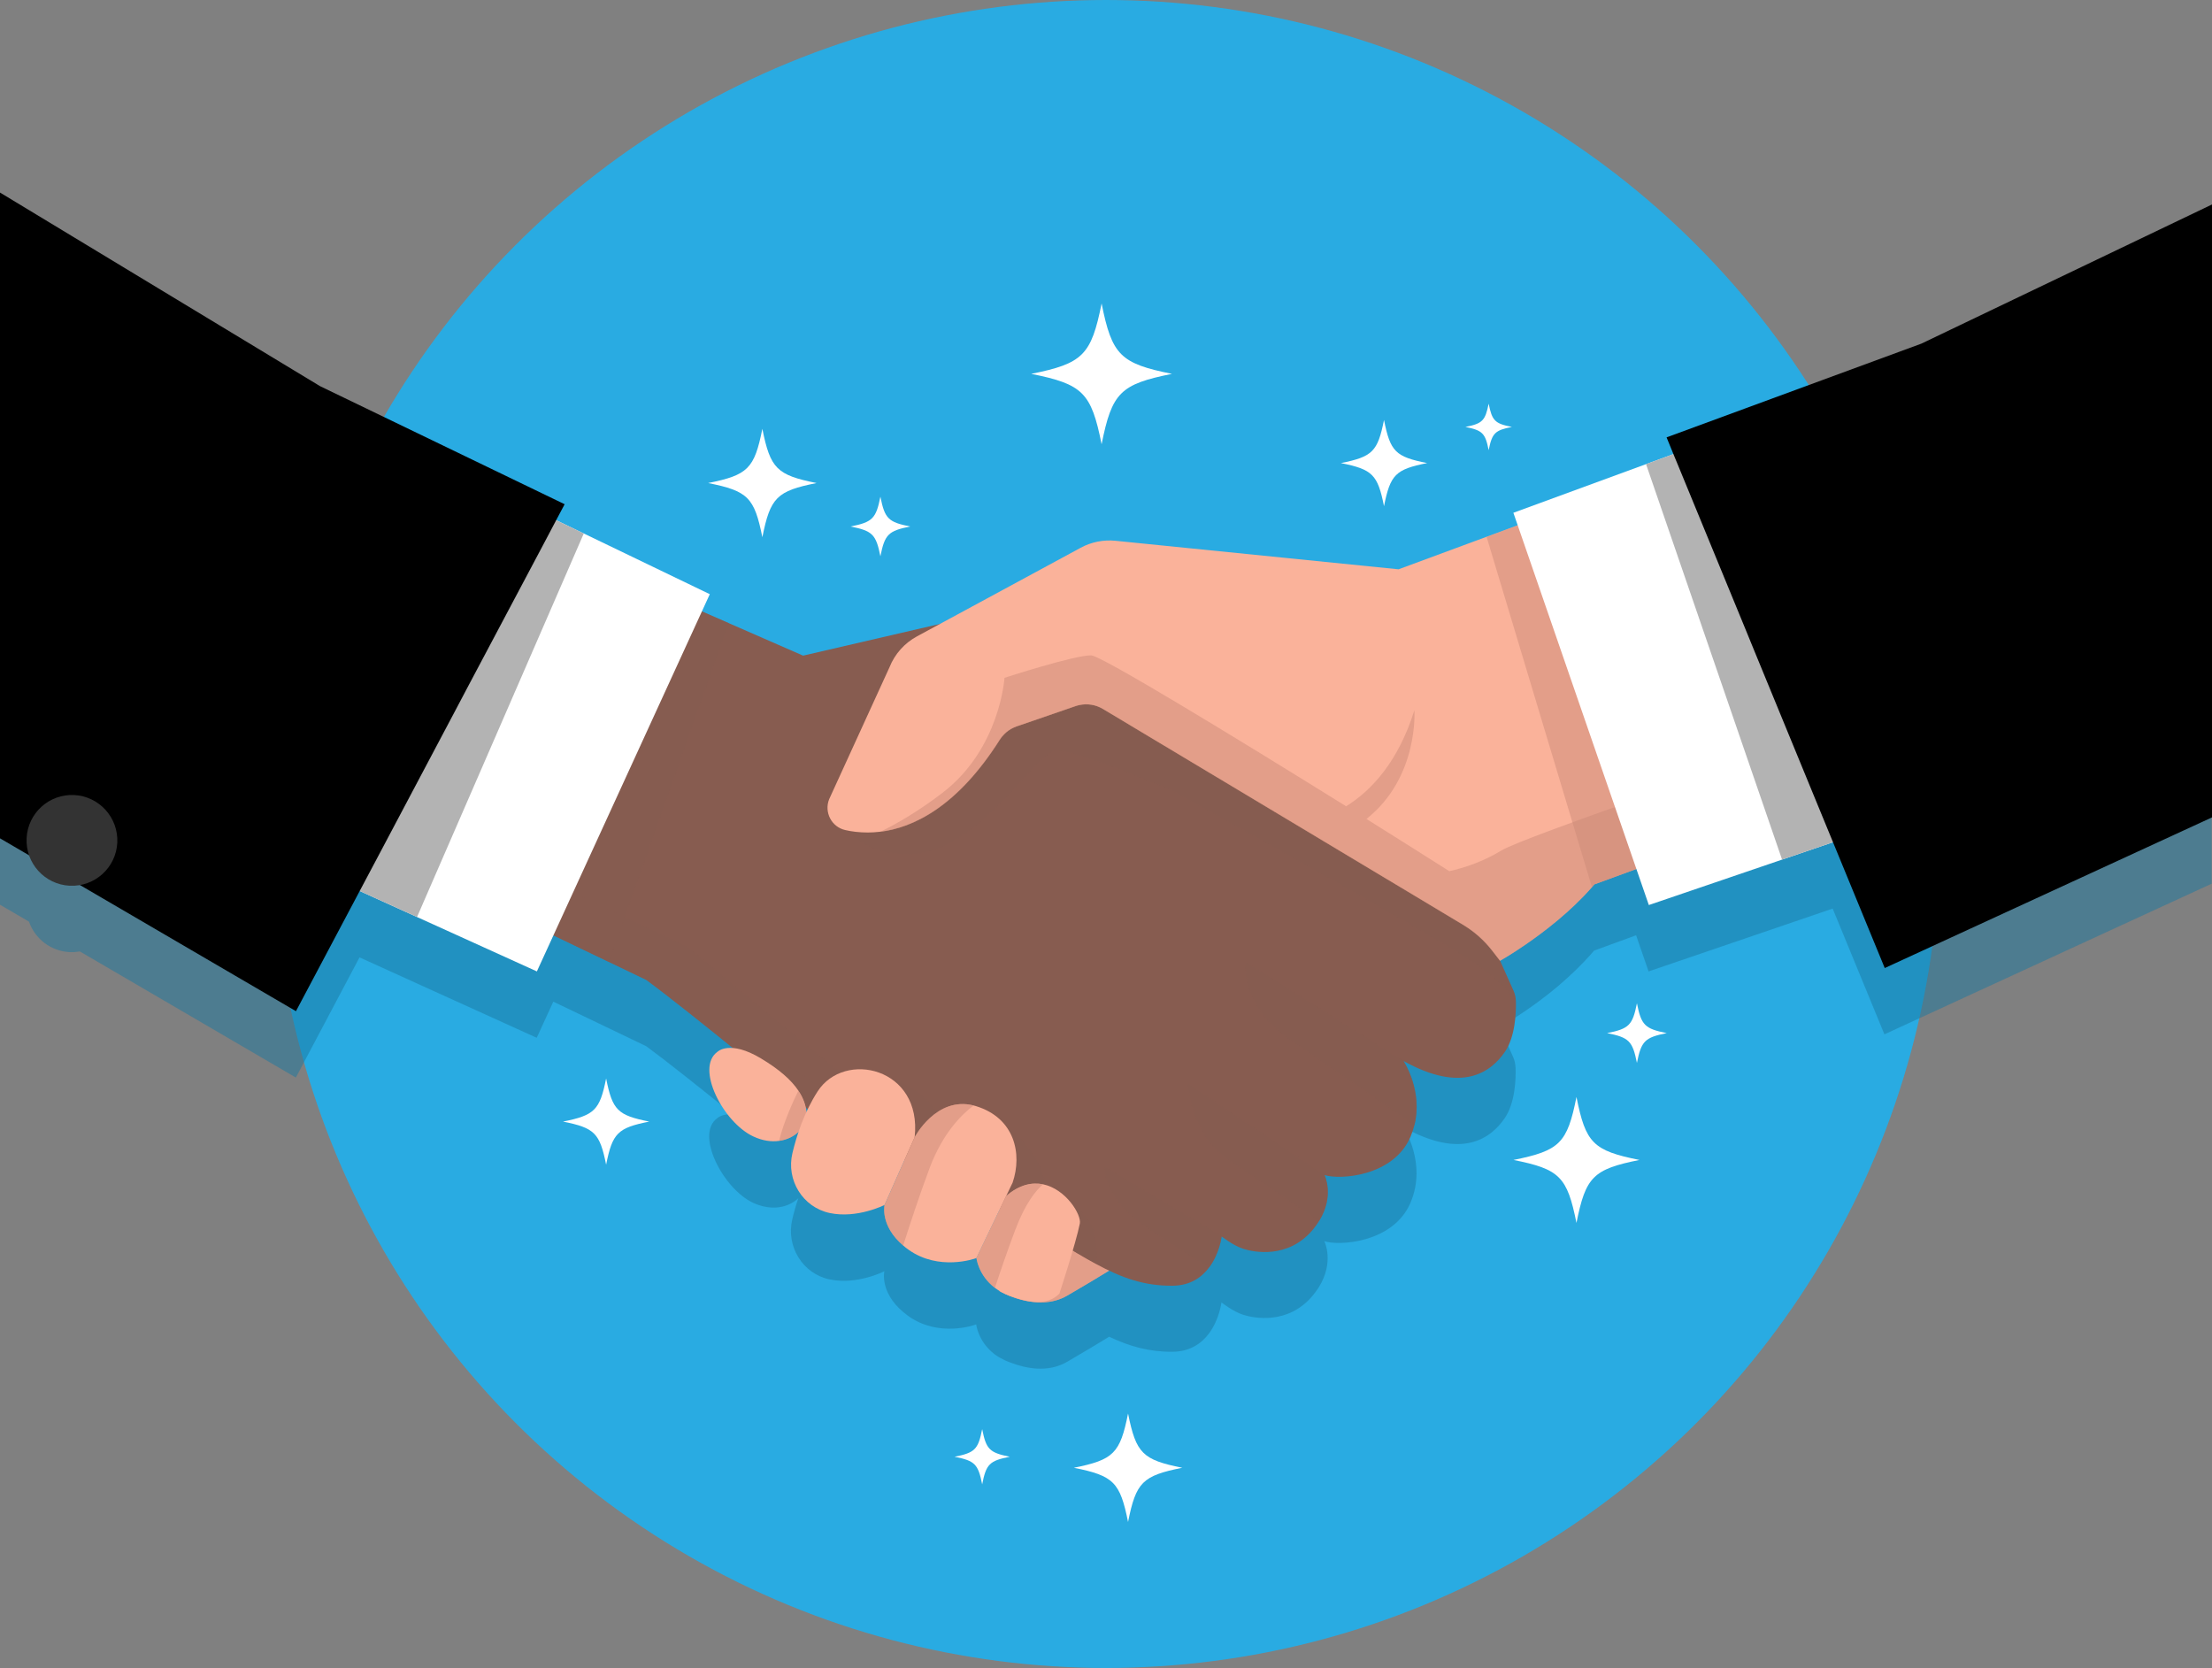<?xml version="1.0" encoding="utf-8"?>
<!-- Generator: Adobe Illustrator 27.0.0, SVG Export Plug-In . SVG Version: 6.00 Build 0)  -->
<svg version="1.1" id="OBJECTS" xmlns="http://www.w3.org/2000/svg" xmlns:xlink="http://www.w3.org/1999/xlink" x="0px" y="0px"
	 viewBox="0 0 269.29 203.05" style="enable-background:new 0 0 269.29 203.05;" xml:space="preserve">
<rect x="0" y="0" width="269.29" height="203.05" fill="#808080" stroke="none"/>
<style type="text/css">
	.st0{fill:#29ABE2;}
	.st1{opacity:0.5;fill:#1B79A1;}
	.st2{fill:#FAB29A;}
	.st3{opacity:0.5;fill:#CC8A79;}
	.st4{fill:#875C50;}
	.st5{opacity:0.5;fill:#875C50;}
	.st6{fill:#FFFFFF;}
	.st7{fill:#B3B3B3;}
	.st8{fill:#333333;}
</style>
<g>
	<circle class="st0" cx="134.65" cy="101.52" r="101.52"/>
	<path class="st1" d="M233.91,49.9l-31.02,11.41l0.83,2.04l0,0l-3.34,1.22l-16.15,5.92l0.53,1.53l-3.79,1.4l-10.69,3.95l-34.44-3.47
		c-1.47-0.15-2.96,0.15-4.26,0.85l-17.1,9.25l-16.71,3.87l-9.07-3.96l-3.26-1.42l0.96-2.09l-15.34-7.39l-3.36-1.62l0,0l1.03-1.94
		L38.97,55.09L0,31.52v78.61l3.53,2.06l0,0c0.72,2.07,2.63,3.59,4.95,3.71c0.43,0.02,0.84-0.01,1.25-0.08l0,0l26.29,15.35
		l7.75-14.63l6.98,3.17l14.59,6.62l2.02-4.4l6.76,3.24l4.56,2.19c2.52,1.85,6.65,5.15,10.56,8.3c-1.34-0.12-1.91,0.45-1.91,0.45
		c-2.75,1.95,0.7,8.61,4.36,10.31c1.13,0.52,2.2,0.66,3.13,0.54c0.97-0.13,1.78-0.55,2.37-1.1c-0.32,0.93-0.56,1.81-0.74,2.59
		c-0.77,3.27,1.26,6.6,4.54,7.29c3.35,0.71,6.67-0.99,6.67-0.99s-0.59,2.51,2.27,4.94c0.2,0.17,0.42,0.34,0.66,0.52
		c3.67,2.61,8.01,1.12,8.25,1c0,0,0.22,2.1,2.25,3.65c0.17,0.13,0.36,0.25,0.56,0.37l0,0c0,0,0.05,0.03,0.11,0.06
		c0.35,0.2,0.74,0.39,1.19,0.55c0.06,0.02,0.11,0.04,0.17,0.06c1.65,0.63,4.39,1.27,6.78-0.12c2.22-1.29,4.03-2.39,5.13-3.06
		c2.5,1.18,4.86,1.85,7.71,1.83c2.17-0.02,3.56-1.04,4.45-2.24c1.27-1.71,1.51-3.77,1.51-3.77s1.42,1.13,2.68,1.52
		c1.26,0.4,5.41,1.23,8.4-2.31c0.31-0.37,0.57-0.73,0.79-1.08c1.87-3.02,0.7-5.49,0.66-5.58l0,0c1.8,0.59,8.33,0.22,10.46-4.62
		c0.02-0.03,0.03-0.07,0.04-0.1c2.01-4.74-0.82-9.06-0.88-9.16c7.14,3.99,10.66,1.37,12.35-1.12c1.26-1.85,1.35-4.73,1.31-6.09
		c0-0.03,0-0.06-0.01-0.08c-0.02-0.44-0.12-0.87-0.3-1.27c0,0,0,0,0,0l-1.61-3.62c0,0,1.24-0.7,3.03-1.92
		c0.3-0.2,0.61-0.42,0.93-0.65c0.07-0.05,0.14-0.1,0.21-0.15c0.26-0.19,0.52-0.37,0.79-0.58c0.1-0.07,0.2-0.16,0.3-0.23
		c0.25-0.19,0.49-0.37,0.74-0.57c0.12-0.1,0.24-0.2,0.37-0.3c0.24-0.19,0.47-0.38,0.71-0.58c0.14-0.12,0.28-0.24,0.41-0.36
		c0.22-0.19,0.45-0.39,0.67-0.59c0.15-0.14,0.3-0.28,0.45-0.42c0.21-0.19,0.42-0.39,0.63-0.59c0.16-0.16,0.32-0.32,0.48-0.48
		c0.19-0.19,0.38-0.38,0.57-0.58c0.17-0.18,0.33-0.36,0.5-0.54c0.13-0.14,0.26-0.27,0.38-0.42c0.1-0.12,0.2-0.23,0.3-0.35l5.12-1.87
		l1.52,4.4l16.21-5.53l6.2-2.12l0,0l6.3,15.31l39.84-18.34V32.97L233.91,49.9z M98.08,142.85c0.1,0.08,0.18,0.15,0.27,0.22
		c-0.06,0.12-0.12,0.25-0.17,0.37C98.15,143.25,98.12,143.05,98.08,142.85z"/>
	<g>
		<path class="st2" d="M121.67,157.16c0,0,4.57,2.7,8.25,0.56c3.68-2.14,6.26-3.76,6.26-3.76l-8.09-4.75L121.67,157.16z"/>
		<path class="st3" d="M121.67,157.16c0,0,4.57,2.7,8.25,0.56c3.68-2.14,6.26-3.76,6.26-3.76l-8.09-4.75L121.67,157.16z"/>
		<path class="st4" d="M183.22,128.02c-1.7,2.49-5.21,5.12-12.36,1.13c0,0,0.01,0.01,0.01,0.02c0.16,0.26,2.34,3.72,1.32,7.79
			c-0.11,0.45-0.26,0.9-0.45,1.36c-0.02,0.03-0.03,0.06-0.04,0.1c-2.12,4.84-8.66,5.21-10.45,4.62v0.01
			c0.04,0.09,1.21,2.56-0.66,5.58c-0.22,0.36-0.48,0.72-0.79,1.09c-2.99,3.54-7.14,2.71-8.4,2.31c-1.26-0.39-2.68-1.52-2.68-1.52
			s-0.24,2.06-1.51,3.76c-0.89,1.2-2.28,2.22-4.45,2.24c-3.47,0.03-6.2-0.95-9.35-2.66c-0.71-0.38-1.44-0.8-2.2-1.25
			c-0.99-0.59-2.03-1.23-3.16-1.92c-5.89-3.6-28.79-14.91-28.79-14.91s-4.23-3.5-9.07-7.41c-4.17-3.38-8.78-7.07-11.5-9.07
			l-4.56-2.19l-13.31-6.38l-6.25-2.99l-17.94-8.59L61.3,63.87l12.16,5.32l15.25,6.66l9.06,3.96l20.67-4.79l4.95-1.16l16.57,10.5
			l41.01,26.01l1.64,6.57l1.62,3.62c0,0,0,0,0.01,0.01c0.18,0.4,0.28,0.83,0.3,1.27c0,0.03,0,0.06,0.01,0.09
			C184.57,123.28,184.48,126.16,183.22,128.02z"/>
		<path class="st5" d="M131.21,152.58c-0.99-0.59-2.03-1.23-3.16-1.92c-5.89-3.6-28.79-14.9-28.79-14.9s-4.24-3.5-9.07-7.42
			c-4.17-3.38-8.79-7.06-11.51-9.07l-4.56-2.19l-13.32-6.38l2.83-4.92l20.14,9.51c0,0,25,21.06,32.22,25.6
			c7.22,4.54,14.95,10.46,14.95,10.46L131.21,152.58z"/>
		<polygon class="st5" points="88.71,75.85 74.13,117.09 54.57,107.72 73.46,69.19 		"/>
		<path class="st5" d="M184.23,120.57C184.22,120.56,184.22,120.56,184.23,120.57l-1.62-3.62l-1.64-6.57l-41.01-26.01l0,0
			l-16.57-10.51l-4.95,1.16l-3.12,4.48L101.4,98.59c0,0,2.38,5.98,10.01,5.34c7.63-0.64,14.07-11.23,16.77-12.49
			c1.07-0.5,7.04,1.63,14.45,4.75c10.94,6.06,32.29,17.95,36.83,21c2.48,1.67,4.06,3.29,5.07,4.63
			C184.51,121.4,184.4,120.97,184.23,120.57z"/>
		<path class="st5" d="M172.2,136.95c-4.3-3.02-11.54-7.95-15.24-10.48c-6.05-4.15-5.3-9.38-5.3-9.38l19.2,12.05
			c0,0,0.01,0.01,0.01,0.02C171.04,129.42,173.21,132.87,172.2,136.95z"/>
		<path class="st5" d="M160.59,148.61c-3.06-2.06-8.08-5.45-11.13-7.53c-4.63-3.14-4.83-9.19-4.83-9.19l16.62,11.14l0,0
			C161.3,143.12,162.46,145.59,160.59,148.61z"/>
		<path class="st5" d="M148.73,150.48c0,0-0.24,2.06-1.51,3.77c-2.65-1.58-6.51-3.96-8.95-5.86c-4.03-3.13-3.82-6.39-3.82-6.39
			L148.73,150.48z"/>
		<path class="st2" d="M242.6,89.9l-34.49,12.62l-14.01,5.13c-0.1,0.12-0.2,0.23-0.3,0.35c-2.62,2.99-5.84,5.45-8.15,7.03
			c-1.79,1.23-3.03,1.92-3.03,1.92l-0.97-1.25c-0.98-1.26-2.18-2.32-3.55-3.14l-5.85-3.51l-11.08-6.64l-2.06-1.24l-1.32-0.79
			L134.28,86.3c-0.87-0.52-1.89-0.69-2.87-0.48c-0.16,0.03-0.32,0.08-0.48,0.13l-6.76,2.33l-0.39,0.13
			c-0.13,0.05-0.26,0.1-0.39,0.16c-0.43,0.2-0.82,0.47-1.15,0.81c-0.2,0.2-0.38,0.42-0.53,0.66c-5.17,8.17-10.56,10.73-14.6,11.21
			c-0.51,0.06-1,0.09-1.46,0.09c-1.06,0-1.99-0.12-2.76-0.3c-1.66-0.38-2.58-2.17-1.95-3.75l7.35-16.07
			c0.64-1.61,1.83-2.94,3.35-3.76l19.92-10.78c1.3-0.71,2.79-1,4.26-0.85l34.44,3.47l10.69-3.95l13.95-5.15l32.11-11.87l13.1,34.95
			L242.6,89.9z"/>
		<polygon class="st6" points="86.41,72.33 65.36,118.25 50.77,111.63 35.96,104.91 60.76,59.98 71.07,64.94 		"/>
		<path class="st5" d="M133.42,153.83c-1.62-0.88-3.36-1.95-5.36-3.17c-5.89-3.6-28.79-14.9-28.79-14.9s-4.24-3.5-9.07-7.42
			c2.18,0.07,6.54,0.85,11.03,5.38l5.97-2.83c0,0,6.51,0.54,9,9.12l6.15-2.74c0,0,4.39,2.11,5.05,7.75c0,0,4.94,1.76,5.76,4.87
			C133.59,151.53,133.55,152.9,133.42,153.83z"/>
		<path class="st2" d="M94.84,138.88c-0.93,0.13-2-0.01-3.13-0.54c-3.66-1.7-7.11-8.36-4.36-10.31c0,0,1.47-1.48,5.29,0.81
			c2.24,1.34,3.7,2.64,4.56,3.93c0.61,0.9,0.91,1.8,1,2.71C98.32,137,96.93,138.6,94.84,138.88z"/>
		<path class="st3" d="M94.84,138.88c0.59-2.35,1.69-4.76,2.35-6.1c0.61,0.9,0.91,1.8,1,2.71C98.32,137,96.93,138.6,94.84,138.88z"
			/>
		<path class="st2" d="M101.01,147.66c-3.29-0.7-5.32-4.02-4.54-7.29c0.5-2.1,1.41-4.94,3.06-7.5c3.25-5.07,12.77-2.92,11.82,5.57
			l-3.66,8.24C107.68,146.68,104.36,148.37,101.01,147.66z"/>
		<path class="st2" d="M123.28,143.95l-4.41,9.19c-0.25,0.11-4.58,1.6-8.25-1c-0.24-0.17-0.46-0.34-0.66-0.52
			c-2.86-2.43-2.27-4.94-2.27-4.94l3.66-8.24c0,0,2.63-5.03,7.19-3.87c0.09,0.02,0.19,0.05,0.28,0.08
			C123.55,136.1,124.46,140.47,123.28,143.95z"/>
		<path class="st2" d="M131.46,148.94c-0.48,2.4-2.49,8.54-2.49,8.54c-0.84,0.79-2.22,1.66-5.99,0.29c-0.75-0.27-1.36-0.62-1.86-1
			c-2.03-1.54-2.25-3.65-2.25-3.65l3.62-7.53c1.61-1.39,3.15-1.7,4.48-1.43C129.77,144.74,131.67,147.87,131.46,148.94z"/>
		<path class="st3" d="M118.53,134.57c-1.3,0.96-3.71,3.22-5.35,7.59c-1.22,3.26-2.39,6.81-3.23,9.46
			c-2.86-2.43-2.27-4.94-2.27-4.94l3.66-8.24C111.34,138.43,113.97,133.4,118.53,134.57z"/>
		<path class="st3" d="M126.97,144.17c-0.87,0.75-2.15,2.31-3.36,5.51c-1.01,2.67-1.87,5.2-2.49,7.1c-2.03-1.54-2.25-3.65-2.25-3.65
			l3.62-7.53C124.1,144.22,125.64,143.9,126.97,144.17z"/>
		<path class="st3" d="M240.13,83.29c-25.38,8.57-54.71,18.62-57.33,20.23c-2.26,1.38-4.57,2.13-6.36,2.53
			c-2.75-1.75-6.26-3.96-10.09-6.36c6.4-5.06,5.84-13.23,5.84-13.23c-1.97,6.27-5.21,9.76-8.31,11.69
			c-13.56-8.44-29.83-18.34-31.03-18.37c-1.99-0.05-10.56,2.73-10.56,2.73s-0.53,8.63-7.56,14.01c-2.97,2.27-5.57,3.77-7.6,4.75
			c4.04-0.48,9.43-3.04,14.6-11.21c0.15-0.24,0.33-0.46,0.53-0.66c0.07-0.08,0.15-0.15,0.23-0.22c0.02-0.01,0.03-0.03,0.05-0.04
			c0.08-0.07,0.16-0.13,0.25-0.19c0.01-0.01,0.02-0.01,0.02-0.02c0.08-0.06,0.17-0.11,0.25-0.16c0.02-0.01,0.03-0.02,0.05-0.03
			c0.1-0.05,0.19-0.11,0.3-0.15c0.06-0.03,0.12-0.06,0.18-0.08c0.07-0.03,0.14-0.05,0.2-0.08l0.39-0.13l6.76-2.33
			c0.08-0.03,0.15-0.05,0.23-0.07c0.02-0.01,0.04-0.01,0.06-0.02c0.05-0.01,0.11-0.03,0.16-0.04c0.98-0.21,2.02-0.05,2.89,0.48
			l23.49,14.08l3.39,2.03l11.08,6.64l0,0l5.85,3.51c1.37,0.82,2.57,1.88,3.55,3.14l0.97,1.25c0,0,1.24-0.7,3.03-1.92
			c2.4-1.64,5.77-4.23,8.45-7.38L242.6,89.9L240.13,83.29z"/>
		<path class="st3" d="M208.11,102.51l-14.01,5.13c-0.1,0.12-0.2,0.23-0.3,0.35l-12.82-42.64l13.95-5.15L208.11,102.51z"/>
		<polygon class="st6" points="231.28,99.75 216.95,104.64 200.73,110.17 184.24,62.42 200.39,56.5 210.96,52.62 		"/>
		<polygon class="st7" points="231.28,99.75 216.95,104.64 200.39,56.5 210.96,52.62 		"/>
		<polygon points="269.29,24.89 269.29,99.5 229.45,117.84 223.15,102.52 221.18,97.73 218.29,90.7 213.66,79.44 212.49,76.58 
			204.32,56.72 203.72,55.27 202.89,53.24 233.91,41.83 		"/>
		<polygon class="st7" points="71.07,64.94 50.77,111.63 35.96,104.91 60.76,59.98 		"/>
		<polygon points="68.74,61.38 67.71,63.32 66.27,66.05 56.92,83.67 55.48,86.4 46.29,103.75 43.79,108.46 36.03,123.09 
			9.74,107.74 3.53,104.11 0,102.05 0,23.44 38.97,47.01 		"/>
		<path class="st8" d="M14.28,102.57c-0.15,3.05-2.74,5.4-5.79,5.25c-3.05-0.15-5.4-2.74-5.25-5.79c0.15-3.05,2.74-5.4,5.79-5.25
			C12.07,96.93,14.42,99.52,14.28,102.57z"/>
	</g>
	<path class="st6" d="M99.41,58.8c-4.84,0.97-5.63,1.75-6.6,6.6c-0.97-4.84-1.75-5.63-6.6-6.6c4.84-0.97,5.63-1.75,6.6-6.6
		C93.78,57.04,94.57,57.83,99.41,58.8z"/>
	<path class="st6" d="M110.81,64.09c-2.67,0.53-3.1,0.97-3.63,3.63c-0.53-2.67-0.97-3.1-3.63-3.63c2.67-0.53,3.1-0.97,3.63-3.63
		C107.71,63.13,108.14,63.56,110.81,64.09z"/>
	<path class="st6" d="M202.91,125.76c-2.67,0.53-3.1,0.97-3.63,3.63c-0.53-2.67-0.97-3.1-3.63-3.63c2.67-0.53,3.1-0.97,3.63-3.63
		C199.81,124.79,200.24,125.23,202.91,125.76z"/>
	<path class="st6" d="M184.06,51.97c-2.07,0.41-2.41,0.75-2.83,2.83c-0.41-2.07-0.75-2.41-2.83-2.83c2.07-0.41,2.41-0.75,2.83-2.83
		C181.65,51.22,181.98,51.56,184.06,51.97z"/>
	<path class="st6" d="M122.93,177.33c-2.47,0.49-2.87,0.89-3.36,3.36c-0.49-2.47-0.89-2.87-3.36-3.36c2.47-0.49,2.87-0.89,3.36-3.36
		C120.06,176.43,120.46,176.83,122.93,177.33z"/>
	<path class="st6" d="M143.93,178.67c-4.84,0.97-5.63,1.75-6.6,6.6c-0.97-4.84-1.75-5.63-6.6-6.6c4.84-0.97,5.63-1.75,6.6-6.6
		C138.31,176.92,139.09,177.7,143.93,178.67z"/>
	<path class="st6" d="M79.04,136.53c-3.85,0.77-4.48,1.4-5.25,5.25c-0.77-3.85-1.4-4.48-5.25-5.25c3.85-0.77,4.48-1.4,5.25-5.25
		C74.56,135.14,75.18,135.76,79.04,136.53z"/>
	<path class="st6" d="M173.74,56.37c-3.85,0.77-4.48,1.4-5.25,5.25c-0.77-3.85-1.4-4.48-5.25-5.25c3.85-0.77,4.48-1.4,5.25-5.25
		C169.26,54.98,169.88,55.6,173.74,56.37z"/>
	<path class="st6" d="M199.59,141.2c-5.63,1.13-6.55,2.04-7.67,7.67c-1.13-5.63-2.04-6.55-7.67-7.67c5.63-1.13,6.55-2.04,7.67-7.67
		C193.04,139.16,193.95,140.07,199.59,141.2z"/>
	<path class="st6" d="M142.68,45.51c-6.29,1.26-7.31,2.28-8.57,8.57c-1.26-6.29-2.28-7.31-8.57-8.57c6.29-1.26,7.31-2.28,8.57-8.57
		C135.37,43.23,136.39,44.25,142.68,45.51z"/>
</g>
</svg>
